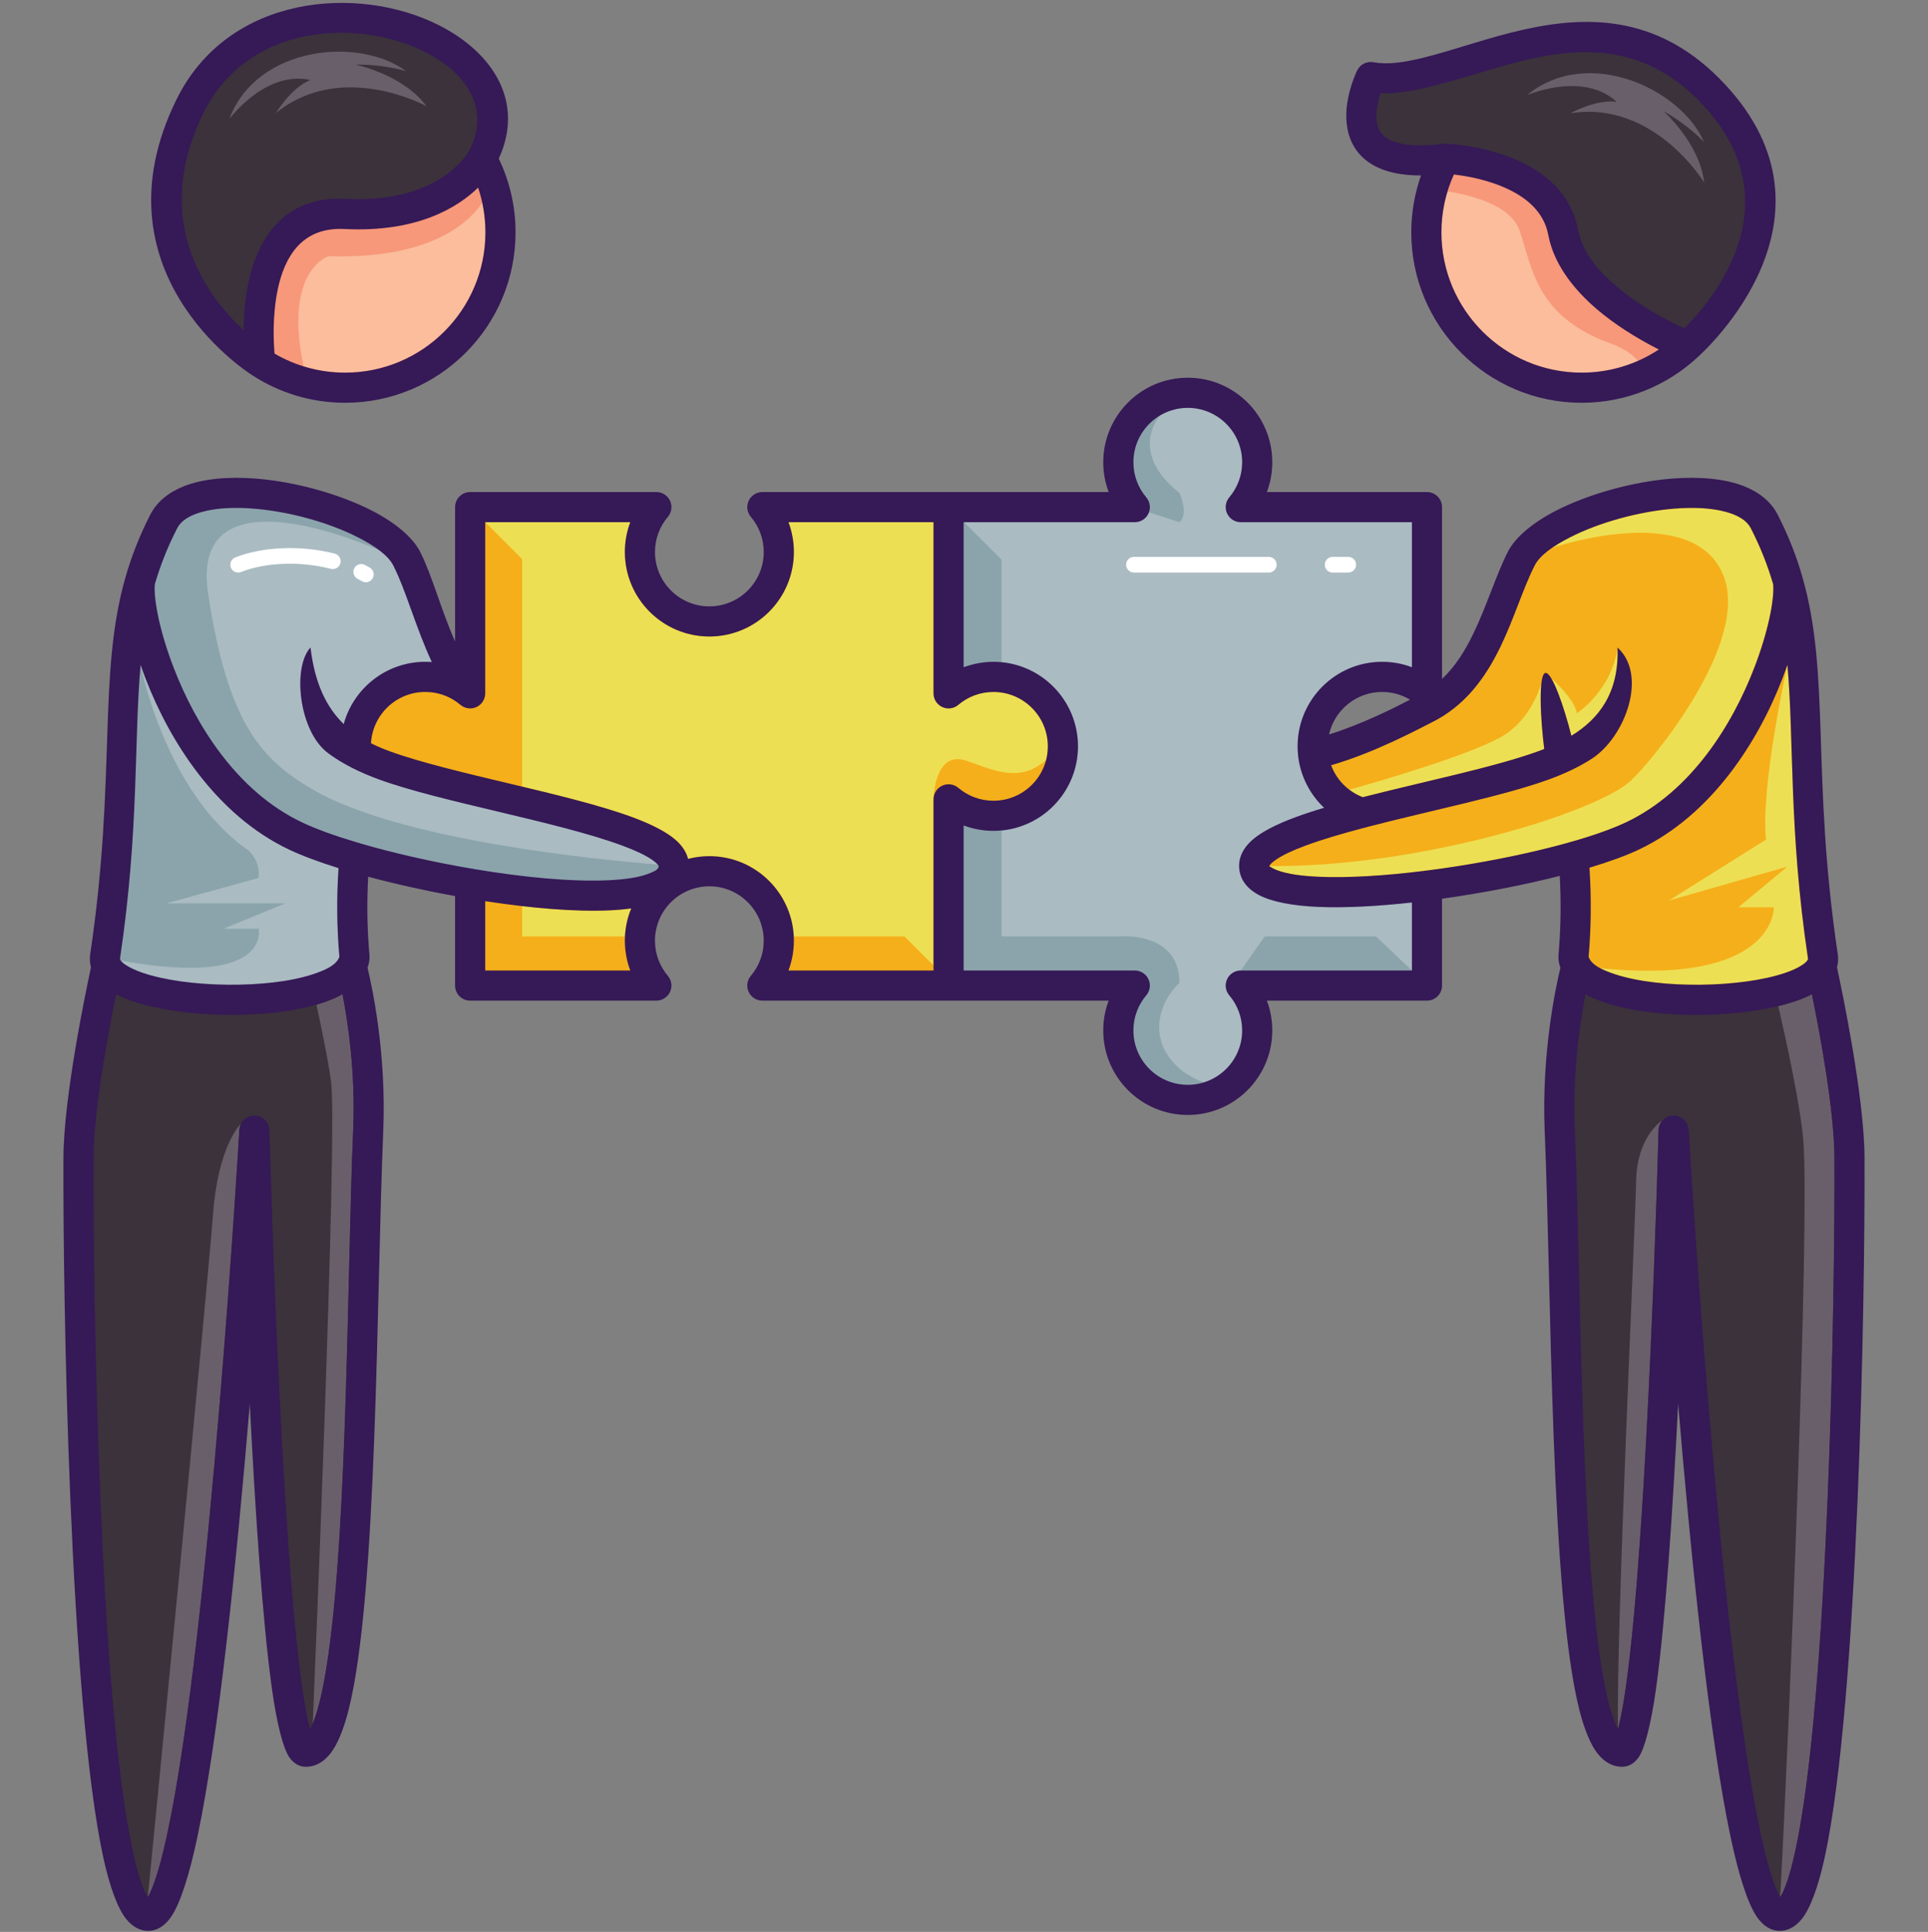 <svg clip-rule="evenodd" fill-rule="evenodd" stroke-linejoin="round" stroke-miterlimit="2" viewBox="0 0 512 513" xmlns="http://www.w3.org/2000/svg"><rect x="0" y="0" width="512" height="513" fill="#808080" stroke="none"/><path d="m251.905 134.678h49.454c-2.727-3.215-4.372-7.376-4.372-11.917 0-10.179 8.264-18.442 18.443-18.442 10.178 0 18.442 8.263 18.442 18.442 0 4.541-1.645 8.702-4.372 11.917h49.454v49.453c-3.215-2.726-7.375-4.371-11.917-4.371-10.179 0-18.442 8.264-18.442 18.442 0 .722.041 1.434.122 2.135.852 7.38 6.068 13.439 12.999 15.527-15.836 4.128-28.653 8.576-28.653 14.019 0 7.907 21.881 8.339 45.891 5.304v26.54h-49.454c2.727 3.215 4.372 7.375 4.372 11.917 0 10.178-8.264 18.442-18.442 18.442-10.179 0-18.443-8.264-18.443-18.442 0-4.542 1.645-8.702 4.372-11.917h-49.454v-49.454c3.215 2.726 7.376 4.372 11.917 4.372 10.179 0 18.443-8.264 18.443-18.443 0-10.178-8.264-18.442-18.443-18.442-4.541 0-8.702 1.645-11.917 4.371z" fill="#8ba4ab"/><path d="m483.677 256.59c.399-.817.547-1.685.41-2.605-7-46.956-1.839-73.594-9.243-99.52 1.149 10.917-10.722 52.984-41.302 67.523-3.956 1.881-9.381 3.765-15.676 5.531.759 8.816.778 17.713 0 26.466-.082.924.306 1.795.756 2.605 6.98 12.561 59.583 11.214 65.055 0z" fill="#f5af1a"/><path d="m444.444 300.248s12.12 208.502 28.15 208.502 18.76-155.293 18.555-201.386c-.079-17.86-7.472-50.774-7.472-50.774-5.472 11.214-58.075 12.561-65.055 0 0 0-5.413 19.805-4.407 43.658 2.269 53.768 1.094 164.921 16.542 164.921 9.428 0 13.687-164.921 13.687-164.921z" fill="#3b323b"/><path d="m37.156 154.465c1.509-5.286 3.541-10.542 6.304-15.935 8.216-16.033 57.582-3.944 64.568 9.865 4.696 9.283 7.685 24.452 15.637 34.807-3.023-2.166-6.726-3.442-10.726-3.442-10.178 0-18.442 8.264-18.442 18.442 0 .59.028 1.173.082 1.749 2.362 1.264 4.861 2.334 7.409 3.267 23.42 8.573 76.949 15.543 76.949 26.665 0 10.033-27.104 9.34-54.081 4.756-10.852-1.844-21.683-4.318-30.722-6.976-6.295-1.852-11.72-3.794-15.676-5.675-30.58-14.539-42.451-56.606-41.302-67.523z" fill="#8ba4ab"/><path d="m28.323 256.59c-.399-.817-.547-1.685-.41-2.605 7-46.956 1.839-73.594 9.243-99.52-1.149 10.917 10.722 52.984 41.302 67.523 3.956 1.881 9.381 3.823 15.676 5.675-.759 8.815-.778 17.569 0 26.322.082.924-.306 1.795-.756 2.605-6.98 12.561-59.583 11.214-65.055 0z" fill="#8ba4ab"/><path d="m474.844 154.465c-1.509-5.286-3.541-10.542-6.304-15.935-8.216-16.033-57.582-3.944-64.568 9.865-6.276 12.407-9.504 32.013-25.604 39.903-2.8 1.372-16.727 9.092-29.651 12.039.852 7.38 6.068 13.439 12.999 15.527-15.836 4.128-28.653 8.576-28.653 14.019 0 7.907 21.881 8.339 45.891 5.304 13.462-1.702 27.593-4.493 38.912-7.668 6.295-1.766 11.72-3.65 15.676-5.531 30.58-14.539 42.451-56.606 41.302-67.523z" fill="#f5af1a"/><path d="m123.665 183.202c.41.294.807.604 1.191.929v-49.453h49.454c-2.726 3.215-4.371 7.375-4.371 11.917 0 10.179 8.263 18.442 18.442 18.442 10.178 0 18.442-8.263 18.442-18.442 0-4.542-1.645-8.702-4.371-11.917h49.453v49.453c3.215-2.726 7.376-4.371 11.917-4.371 10.179 0 18.443 8.264 18.443 18.442 0 10.179-8.264 18.443-18.443 18.443-4.541 0-8.702-1.646-11.917-4.372v49.454h-49.453c2.726-3.215 4.371-7.376 4.371-11.917 0-10.179-8.264-18.443-18.442-18.443-10.179 0-18.442 8.264-18.442 18.443 0 4.541 1.645 8.702 4.371 11.917h-49.454v-27.088c26.977 4.584 54.081 5.277 54.081-4.756 0-11.122-53.529-18.092-76.949-26.665-2.548-.933-5.047-2.003-7.409-3.267-.054-.576-.082-1.159-.082-1.749 0-10.178 8.264-18.442 18.442-18.442 4 0 7.703 1.276 10.726 3.442z" fill="#f5af1a"/><path d="m67.556 300.248s-12.12 208.502-28.15 208.502-18.76-155.293-18.555-201.386c.079-17.86 7.472-50.774 7.472-50.774 5.472 11.214 58.075 12.561 65.055 0 0 0 5.413 19.805 4.407 43.658-2.269 53.768-1.094 164.921-16.542 164.921-9.428 0-13.687-164.921-13.687-164.921z" fill="#3b323b"/><path d="m448.12 91.918s38.405-33.091 7.051-66.768c-31.354-33.676-69.675-.641-91.158-4.675 0 0-12.849 25.914 19.704 21.682 0 0 27.907.979 31.391 19.566s33.012 30.195 33.012 30.195z" fill="#3b323b"/><path d="m383.717 42.157c-3.147 5.823-4.934 12.487-4.934 19.566 0 22.765 18.483 41.248 41.248 41.248 10.847 0 20.722-4.196 28.089-11.053 0 0-29.528-11.608-33.012-30.195s-31.391-19.566-31.391-19.566z" fill="#f7987a"/><path d="m69.132 96.273s-39.94-24.694-18.721-67.978c21.219-43.284 95.854-19.842 77.562 13.862 0 0-8.199 16.104-36.314 14.677s-22.527 39.439-22.527 39.439z" fill="#3b323b"/><path d="m69.132 96.273c6.478 4.235 14.217 6.698 22.527 6.698 22.766 0 41.248-18.483 41.248-41.248 0-7.079-1.787-13.743-4.934-19.566 0 0-8.199 16.104-36.314 14.677s-22.527 39.439-22.527 39.439z" fill="#f7987a"/><g fill="#695f6a"><path d="m39.254 503.76c.216-2.194 15.931-162.242 17.283-180.999 1.316-18.25 7.092-24.028 7.48-24.396-.26.492-.42 1.044-.454 1.632 0 0-7.713 133.015-18.987 186.22-1.604 7.571-3.238 13.452-4.98 16.935-.099.198-.218.406-.342.608z"/><path d="m84.015 266.794c.584-.168 1.153-.344 1.705-.528 1.948-.648 3.699-1.413 5.226-2.274 1.475 7.53 3.48 20.964 2.843 36.068-1.584 37.532-1.468 103.104-6.55 139.07-1.122 7.94-2.454 14.368-4.182 18.563.089-2.086 6.652-156.509 4.87-170.371-.694-5.404-2.674-14.915-3.885-20.517 0 0-.009-.004-.027-.011z"/><path d="m429.672 459.12c-.528-25.469 4.581-133.231 4.817-145.48.224-11.666 6.476-15.815 7.075-16.186-.672.698-1.093 1.637-1.119 2.672 0 0-2.706 105.227-8.605 147.317-.681 4.86-1.398 8.846-2.168 11.677z"/><path d="m472.234 267.162c2.976-.715 5.628-1.586 7.802-2.599.391-.182.768-.37 1.132-.563 2.121 10.377 5.925 30.711 5.981 43.363.163 36.702-1.502 142.967-10.36 184.005-1.032 4.78-2.139 8.619-3.389 11.255-.182.384-.42.784-.651 1.139 2.563-47.316 7.833-178.352 6.16-200.643-.684-9.11-4.563-26.828-6.658-35.942z"/></g><path d="m424.909 257.083c46.892 4.693 46.147-16.155 46.147-16.155h-9.425l13.034-10.813-31.507 9.03 25.824-16.211c-1.508-14.137 5.683-46.373 5.683-46.373-.409 1.194-.849 2.408-1.322 3.637-6.428 16.705-18.77 36.22-38.083 45.402-3.431 1.632-7.943 3.268-13.16 4.831-.001-.007-.001-.013-.002-.019 5.219-1.563 9.73-3.199 13.162-4.831 19.313-9.182 31.655-28.698 38.083-45.402.473-1.229.913-2.444 1.322-3.638 1.799 20.247.346 43.669 5.466 78.015.014.092-.008.179-.048.261-.277.567-.862 1.012-1.568 1.477-1.156.761-2.633 1.42-4.338 2.007-5.856 2.019-14.152 3.09-22.508 3.186-8.345.095-16.759-.78-22.863-2.811-1.464-.487-2.792-1-3.897-1.593z" fill="#eddf53"/><path d="m337.149 230.06c-.026-.034-.046-.06-.058-.076-.004-.008-.007-.015-.01-.023 39.47.425 86.678-14.109 95.942-22.609 5.512-5.058 32.148-37.008 24.505-54.901-8.354-19.556-45.287-7.01-45.287-7.01-2.188 1.497-3.849 3.079-4.7 4.76-3.128 6.185-5.494 14.167-9.087 21.584-3.986 8.226-9.423 15.743-18.326 20.105-2.6 1.274-14.546 7.841-26.628 11.336-.002-.006-.005-.012-.007-.018 12.085-3.494 24.034-10.063 26.635-11.337 8.903-4.363 14.34-11.879 18.326-20.105 3.593-7.417 5.959-15.399 9.087-21.584 1.392-2.751 4.958-5.238 9.444-7.522 7.69-3.914 18.128-6.828 27.611-7.593 5.046-.407 9.813-.215 13.689.846 3.046.834 5.522 2.133 6.695 4.422 2.575 5.026 4.485 9.927 5.915 14.851.31 4.163-1.35 12.587-5.019 22.12-5.785 15.035-16.669 32.786-34.051 41.05-10.745 5.109-32.58 10.221-52.936 12.812-.298.005-.589.042-.868.109-10.122 1.255-19.832 1.876-27.577 1.55-4.64-.196-8.522-.709-11.236-1.726-.602-.226-1.131-.471-1.57-.758-.174-.114-.377-.175-.489-.283z" fill="#eddf53"/><path d="m358.322 209.698c7.512-2.108 34.982-10.031 41.919-15.021 5.781-4.158 8.203-10.271 9.11-13.394-.502 3.998-.008 11.804.74 17.608-.483.19-.968.373-1.455.552-11.584 4.24-30.534 8.09-46.732 12.243-1.293-.492-2.497-1.165-3.582-1.988z" fill="#eddf53"/><path d="m411.901 180.029c2.302 2.123 6.497 6.367 6.832 9.38 0 0 9.272-6.012 10.813-17.445.461 11.992-4.934 18.942-12.251 23.417-1.438-5.762-3.65-12.529-5.394-15.352z" fill="#eddf53"/><path d="m405.598 25.186c16.163-13.148 40.882-1.535 46.947 12.577 0 0-3.854-4.339-10.8-8.263 0 0 9.671 8.596 10.818 18.986 0 0-13.251-21.924-35.507-18.416 0 0 6.826-3.808 12.29-3.02-6.034-5.469-15.078-5.063-23.748-1.864z" fill="#695f6a"/><path d="m60.926 31.494c7.423-19.468 34.637-21.77 46.945-12.581 0 0-5.507-1.831-13.485-1.757 0 0 12.675 2.61 18.863 11.034 0 0-22.438-12.361-39.958 1.805 0 0 4.007-6.71 9.132-8.761-7.959-1.718-15.588 3.155-21.497 10.26z" fill="#695f6a"/><path d="m80.598 97.279c-5.349-25.663 6.67-29.24 6.67-29.24 27.019.818 37.239-8.899 40.798-14.238.551 2.548.841 5.192.841 7.903 0 20.557-16.69 37.248-37.248 37.248-3.851 0-7.566-.586-11.061-1.673z" fill="#fbbd9c"/><path d="m174.667 229.569c-15.448-1.237-68.732-6.387-91.875-20.074-13.094-7.744-22.246-16.977-27.515-51.81s45.517-11.518 45.517-11.518c1.677 1.274 2.954 2.61 3.665 4.015 3.441 6.803 6.032 16.686 10.229 25.626-.577-.044-1.16-.067-1.749-.067-10.344 0-19.063 7.014-21.657 16.542-4.609-4.473-7.71-10.839-8.828-20.338-4.828 5.204-3.146 22.233 4.699 28.057 4 2.97 8.64 5.188 13.46 6.953 16.389 5.999 47.527 11.212 64.735 17.614 3.303 1.228 6.048 2.475 7.952 3.819.55.388 1.016.772 1.364 1.177.001.001.002.002.003.004z" fill="#aabbc2"/><path d="m32.078 255.087c40.271 7.269 36.602-8.468 36.602-8.468h-9.305l16.358-6.744h-31.535l24.482-6.744c.59-4.346-2.539-7.194-2.539-7.194-22.33-15.286-28.806-49.396-28.806-49.396.409 1.194.849 2.409 1.322 3.638 6.428 16.704 18.77 36.22 38.083 45.402 3.432 1.632 7.944 3.309 13.164 4.938-.523 7.893-.459 15.742.227 23.591-.054.122-.171.377-.249.518-1.02 1.836-3.542 3.001-6.688 4.048-6.104 2.031-14.518 2.906-22.863 2.811-8.356-.096-16.652-1.167-22.508-3.186-1.705-.587-3.182-1.246-4.338-2.007-.59-.388-1.096-.763-1.407-1.207z" fill="#aabbc2"/><path d="m384.397 50.83c6.564 1.039 16.826 3.708 19.132 10.369 3.453 9.976 4.292 22.844 24.274 30.038 3.252 1.171 5.57 2.77 7.197 4.58-4.582 2.015-9.646 3.135-14.969 3.135-20.558 0-37.248-16.691-37.248-37.248 0-3.782.565-7.433 1.614-10.874z" fill="#fbbd9c"/><path d="m277.821 201.748c-7.2 6.65-15.03 2.26-21.321.213-7.763-2.525-8.516 8.285-8.588 10.052-.004.08-.007.16-.007.241v44.105l-7.688-7.688h-29.421c-.585-11.867-10.404-21.323-22.415-21.323-1.956 0-3.853.251-5.662.722-.428-1.737-1.495-3.455-3.313-5.049-2.363-2.072-6.277-4.093-11.269-5.95-7.838-2.917-18.566-5.587-29.475-8.197v-60.41l-9.806-9.805h38.521c-.93 2.463-1.438 5.131-1.438 7.917 0 12.386 10.056 22.442 22.442 22.442s22.442-10.056 22.442-22.442c0-2.786-.509-5.455-1.438-7.917h38.52v45.453c0 1.559.905 2.975 2.319 3.63s3.08.429 4.268-.579c2.517-2.134 5.775-3.422 9.33-3.422 7.971 0 14.443 6.471 14.443 14.442 0 1.23-.155 2.425-.444 3.565z" fill="#eddf53"/><path d="m165.966 248.671h-27.304v-8.059c8.536.98 16.586 1.43 23.247 1.121 2.035-.094 3.95-.266 5.726-.512-.958 2.314-1.54 4.823-1.669 7.45z" fill="#eddf53"/><path d="m305.108 136.053 8.104 2.606c2.58-2.226 0-7.767 0-7.767-13.905-10.993-5.116-20.592-5.116-20.592 2.15-1.271 4.657-2.001 7.334-2.001 7.971 0 14.442 6.472 14.442 14.443 0 3.555-1.288 6.813-3.422 9.33-1.008 1.188-1.234 2.854-.579 4.268s2.071 2.319 3.629 2.319h45.454v38.52c-2.463-.929-5.131-1.438-7.917-1.438-12.386 0-22.442 10.056-22.442 22.442 0 .874.05 1.736.147 2.583l.001.01c.622 5.385 3.152 10.192 6.896 13.727-2.804.837-5.421 1.691-7.776 2.568-4.992 1.857-8.906 3.878-11.269 5.95-2.443 2.142-3.531 4.51-3.531 6.843 0 3.162 1.662 5.866 5.196 7.766 3.348 1.8 8.896 2.896 15.849 3.19 7.075.298 15.718-.167 24.846-1.173v18.061l-9.562-9.057h-29.518l-6.374 9.057c-1.558 0-2.974.904-3.629 2.318s-.429 3.08.579 4.269c2.134 2.517 3.422 5.774 3.422 9.33 0 6.469-4.262 11.95-10.129 13.786-6.413-2.148-10.702-7.099-11.647-11.968-1.662-8.568 5.116-14.451 5.116-14.451 0-13.556-15.347-12.341-15.347-12.341h-31.909v-28.126c11.387-1.076 20.309-10.675 20.309-22.342 0-11.666-8.922-21.266-20.309-22.342v-27.226l-9.956-9.956h45.359c1.558 0 2.975-.905 3.629-2.319.044-.095.084-.19.12-.287z" fill="#aabbc2"/><path d="m353.889 152.038c-1.15 0-2.083-.933-2.083-2.083s.933-2.083 2.083-2.083h4.157c1.149 0 2.083.933 2.083 2.083s-.934 2.083-2.083 2.083zm-52.754 0c-1.15 0-2.083-.933-2.083-2.083s.933-2.083 2.083-2.083h35.809c1.15 0 2.083.933 2.083 2.083s-.933 2.083-2.083 2.083z" fill="#fff"/><path d="m94.967 153.703c-1.02-.531-1.417-1.79-.886-2.81s1.79-1.417 2.81-.886c.451.235.893.478 1.325.732.992.581 1.325 1.858.743 2.85-.581.992-1.858 1.326-2.85.744-.373-.218-.753-.428-1.142-.63zm-30.957-1.811c-1.069.423-2.28-.101-2.703-1.171-.423-1.069.101-2.28 1.171-2.703 7.307-2.891 17.525-3.291 26.421-1.011 1.113.286 1.786 1.422 1.5 2.536-.285 1.114-1.421 1.786-2.535 1.501-8.031-2.059-17.257-1.761-23.854.848z" fill="#fff"/><path d="m377.373 46.591c-10.895.034-15.966-4.012-18.22-8.444-1.715-3.372-1.9-7.303-1.374-10.822.71-4.755 2.65-8.646 2.65-8.646.796-1.605 2.562-2.485 4.322-2.154 3.807.714 8.203.024 13.035-1.153 8.207-1.999 17.506-5.468 27.249-7.602 17.44-3.82 36.171-3.508 53.064 14.635 32.992 35.437-4.886 70.305-7.254 72.423-8.081 7.521-18.914 12.124-30.814 12.124-24.973 0-45.248-20.275-45.248-45.248 0-5.299.913-10.386 2.59-15.113zm63.152 46.212c-4.088-2.065-9.636-5.22-14.781-9.31-6.925-5.505-13.004-12.709-14.568-21.052-1.137-6.068-5.597-9.723-10.379-12.061-5.446-2.662-11.42-3.666-14.705-4.036-2.126 4.684-3.309 9.885-3.309 15.36 0 20.557 16.69 37.248 37.248 37.248 7.569 0 14.614-2.263 20.494-6.149zm-56.61-54.661c.864.038 11.255.583 20.395 5.051 6.938 3.392 13.08 8.971 14.73 17.774 1.223 6.526 6.265 11.958 11.682 16.264 6.223 4.946 13.1 8.38 16.577 9.96 6.827-6.751 29.618-32.833 4.945-59.334-17.5-18.796-37.397-14.902-54.78-9.869-11.6 3.358-22.278 7.096-30.86 6.762-.348 1.05-.703 2.352-.913 3.757-.291 1.949-.357 4.146.593 6.014.703 1.382 2.032 2.485 4.15 3.193 2.934.979 7.056 1.2 12.767.457.217-.028.436-.039.656-.031.019 0 .039.001.058.002zm-316.972 61.46c-2.108-1.341-42.365-27.716-20.123-73.087 13.815-28.181 48.418-30.571 69.666-19.854 14.59 7.359 22.836 20.533 15.968 35.459 2.853 5.928 4.453 12.57 4.453 19.584 0 24.973-20.275 45.248-45.248 45.248-9.117 0-17.608-2.703-24.716-7.35zm57.519-59.38c6.1-11.25-.685-20.923-11.579-26.418-17.914-9.036-47.232-7.528-58.88 16.233-14.157 28.878 1.123 48.808 10.704 57.651.048-5.549.696-12.759 3.15-19.058 3.554-9.128 10.571-16.492 24.005-15.81 25.025 1.27 32.547-12.497 32.547-12.497.016-.032.032-.063.049-.093.001-.003.003-.005.004-.008zm2.506 9.597c-5.381 5.247-16.146 11.974-35.511 10.991-11.55-.586-15.951 7.768-17.691 16.015-1.451 6.881-1.131 13.851-.86 17.062 5.509 3.22 11.917 5.065 18.753 5.065 20.558 0 37.248-16.691 37.248-37.248 0-4.155-.681-8.152-1.939-11.885zm-60.624 322.912c-3.374 40.458-8.204 88.069-13.942 115.145-2.122 10.018-4.485 17.366-6.817 20.897-1.915 2.901-4.202 3.958-6.179 3.958-1.994 0-4.04-.888-5.84-3.087-2.264-2.767-4.434-8.523-6.175-16.588-8.941-41.423-10.705-148.682-10.54-185.729.072-16.152 6.003-44.416 7.314-50.471-.313-1.113-.388-2.274-.209-3.48 7.037-47.199 1.912-73.969 9.353-100.029.001-.002.002-.005.002-.007 1.578-5.524 3.701-11.017 6.589-16.653 1.733-3.381 4.775-5.907 8.834-7.533 5.099-2.043 11.955-2.654 19.313-2.061 10.511.848 22.074 4.099 30.597 8.438 6.324 3.219 10.991 7.161 12.953 11.039 3.19 6.305 5.531 15.399 9.259 23.768v-35.679c0-2.209 1.791-4 4-4h49.454c1.558 0 2.975.905 3.63 2.319s.429 3.079-.579 4.268c-2.135 2.517-3.422 5.774-3.422 9.33 0 7.971 6.471 14.442 14.442 14.442s14.442-6.471 14.442-14.442c0-3.556-1.288-6.813-3.422-9.33-1.008-1.189-1.234-2.854-.579-4.268s2.071-2.319 3.63-2.319h49.453 42.521c-.93-2.463-1.439-5.131-1.439-7.917 0-12.387 10.056-22.443 22.443-22.443 12.386 0 22.442 10.056 22.442 22.443 0 2.786-.509 5.454-1.438 7.917h42.52c2.209 0 4 1.791 4 4v45.622c3.589-3.374 6.165-7.596 8.3-12.004 3.615-7.46 6.002-15.485 9.149-21.707 1.962-3.878 6.629-7.82 12.953-11.039 8.523-4.339 20.086-7.59 30.597-8.438 7.358-.593 14.214.018 19.313 2.061 4.059 1.626 7.101 4.152 8.834 7.533 2.888 5.636 5.011 11.129 6.589 16.653 0 .002.001.005.002.007 7.441 26.06 2.316 52.83 9.353 100.029.179 1.206.104 2.367-.209 3.48 1.311 6.055 7.242 34.319 7.314 50.471.165 37.047-1.599 144.306-10.54 185.729-1.741 8.065-3.911 13.821-6.175 16.588-1.8 2.199-3.846 3.087-5.84 3.087-1.977 0-4.264-1.057-6.179-3.958-2.332-3.531-4.695-10.879-6.817-20.897-5.738-27.076-10.568-74.687-13.942-115.145-1.406 28.064-3.359 57.736-5.894 75.822-1.315 9.387-3.036 15.893-4.639 18.146-1.339 1.881-2.965 2.451-4.366 2.451-2.331 0-4.613-1.08-6.563-3.601-1.784-2.308-3.421-6.192-4.748-11.402-7.722-30.338-7.403-110.504-9.227-153.749-.873-20.671 2.955-38.384 4.179-43.438-.404-1.071-.619-2.197-.517-3.348.619-6.956.72-14.005.334-21.028-9.544 2.428-20.517 4.562-31.261 6.061v23.063c0 2.209-1.791 4-4 4h-42.52c.929 2.462 1.438 5.13 1.438 7.917 0 12.386-10.056 22.442-22.442 22.442-12.387 0-22.443-10.056-22.443-22.442 0-2.787.509-5.455 1.439-7.917h-91.974c-1.559 0-2.975-.905-3.63-2.319s-.429-3.08.579-4.268c2.134-2.518 3.422-5.775 3.422-9.33 0-7.971-6.471-14.443-14.442-14.443s-14.442 6.472-14.442 14.443c0 3.555 1.287 6.812 3.422 9.33 1.008 1.188 1.234 2.854.579 4.268s-2.072 2.319-3.63 2.319h-49.454c-2.209 0-4-1.791-4-4v-23.76c-8.028-1.461-15.95-3.236-23.075-5.151-.381 6.96-.278 13.887.338 20.815.102 1.151-.113 2.277-.517 3.348 1.224 5.054 5.052 22.767 4.179 43.438-1.824 43.245-1.505 123.411-9.227 153.749-1.327 5.21-2.964 9.094-4.748 11.402-1.95 2.521-4.232 3.601-6.563 3.601-1.401 0-3.027-.57-4.366-2.451-1.603-2.253-3.324-8.759-4.639-18.146-2.535-18.086-4.488-47.758-5.894-75.822zm-35.512-108.731c-2.121 10.377-5.925 30.711-5.981 43.363-.163 36.702 1.502 142.967 10.36 184.005 1.032 4.78 2.139 8.619 3.389 11.255.182.385.421.786.652 1.141.125-.203.245-.413.344-.612 1.742-3.483 3.376-9.364 4.98-16.935 11.274-53.205 18.987-186.22 18.987-186.22.119-2.073 1.814-3.714 3.89-3.767.112-.003.224-.001.335.006 2.073.119 3.714 1.814 3.767 3.89 0 0 2.706 105.227 8.605 147.317.681 4.86 1.397 8.846 2.168 11.677.008.031.017.063.026.095.059-.107.115-.214.167-.319 1.993-4.115 3.482-11.024 4.718-19.766 5.082-35.966 4.966-101.538 6.55-139.07.637-15.104-1.368-28.538-2.843-36.068-1.527.861-3.278 1.626-5.226 2.274-6.807 2.265-16.177 3.327-25.481 3.22-10.936-.125-21.759-1.887-28.275-4.923-.391-.182-.768-.37-1.132-.563zm6.503-87.459c-1.799 20.247-.346 43.669-5.466 78.015-.014.092.008.179.048.261 0 0 .001.001.001.002.277.566.862 1.011 1.567 1.475 1.156.761 2.633 1.42 4.338 2.007 5.856 2.019 14.152 3.09 22.508 3.186 8.345.095 16.759-.78 22.863-2.811 3.146-1.047 5.668-2.212 6.688-4.048.078-.141.195-.396.249-.518-.686-7.849-.75-15.698-.227-23.591-5.22-1.629-9.732-3.306-13.164-4.938-19.313-9.182-31.655-28.698-38.083-45.402-.473-1.229-.913-2.444-1.322-3.638zm77.353-.733c-4.197-8.94-6.788-18.823-10.229-25.626-1.392-2.751-4.958-5.238-9.444-7.522-7.69-3.914-18.128-6.828-27.611-7.593-5.046-.407-9.813-.215-13.689.846-3.046.834-5.522 2.133-6.695 4.422-2.575 5.026-4.485 9.927-5.915 14.851-.31 4.163 1.35 12.587 5.019 22.12 5.785 15.035 16.669 32.786 34.051 41.05 3.731 1.774 8.798 3.602 14.677 5.352.287.052.562.134.822.243 8.665 2.537 18.997 4.897 29.372 6.674.33.015.65.071.954.161 12.894 2.164 25.778 3.408 35.539 2.955 4.582-.212 8.419-.771 11.099-1.905 1.2-.508 2.235-.908 2.297-1.881-.047-.075-.173-.276-.271-.39-.348-.405-.814-.789-1.364-1.177-1.904-1.344-4.649-2.591-7.952-3.819-17.208-6.402-48.346-11.615-64.735-17.614-4.82-1.765-9.46-3.983-13.46-6.953-7.845-5.824-9.527-22.853-4.699-28.057 1.118 9.499 4.219 15.865 8.828 20.338 2.594-9.528 11.313-16.542 21.657-16.542.589 0 1.172.023 1.749.067zm133.217-37.149h-38.52c.929 2.462 1.438 5.131 1.438 7.917 0 12.386-10.056 22.442-22.442 22.442s-22.442-10.056-22.442-22.442c0-2.786.508-5.454 1.438-7.917h-38.521v45.453c0 1.559-.904 2.975-2.318 3.63s-3.08.429-4.269-.579c-.301-.255-.613-.498-.934-.729-2.366-1.695-5.265-2.693-8.396-2.693-7.693 0-13.989 6.028-14.419 13.614 1.531.778 3.148 1.467 4.844 2.088 16.398 6.003 47.555 11.222 64.773 17.628 4.992 1.857 8.906 3.878 11.269 5.95 1.818 1.594 2.885 3.312 3.313 5.049 1.809-.471 3.706-.722 5.662-.722 12.386 0 22.442 10.056 22.442 22.443 0 2.786-.509 5.454-1.438 7.917h38.52v-45.454c0-1.558.905-2.975 2.319-3.63s3.08-.429 4.268.579c2.517 2.135 5.775 3.422 9.33 3.422 7.971 0 14.443-6.471 14.443-14.442s-6.472-14.442-14.443-14.442c-3.555 0-6.813 1.288-9.33 3.422-1.188 1.008-2.854 1.234-4.268.579s-2.319-2.071-2.319-3.63zm126.551 47.134c-2.169-1.303-4.707-2.052-7.419-2.052-6.887 0-12.655 4.831-14.096 11.287 8.831-2.753 17.352-7.081 21.515-9.235zm-29.714 14.973c-.097-.847-.147-1.709-.147-2.583 0-12.386 10.056-22.442 22.442-22.442 2.786 0 5.454.509 7.917 1.438v-38.52h-45.454c-1.558 0-2.974-.905-3.629-2.319s-.429-3.08.579-4.268c2.134-2.517 3.422-5.775 3.422-9.33 0-7.971-6.471-14.443-14.442-14.443s-14.443 6.472-14.443 14.443c0 3.555 1.288 6.813 3.423 9.33 1.007 1.188 1.233 2.854.578 4.268-.654 1.414-2.071 2.319-3.629 2.319h-45.454v38.52c2.474-.899 5.131-1.438 7.917-1.438 12.387 0 22.443 10.056 22.443 22.442s-10.056 22.442-22.443 22.442c-2.786 0-5.454-.508-7.917-1.438v38.521h45.454c1.558 0 2.975.904 3.629 2.318.655 1.414.429 3.08-.578 4.269-2.135 2.517-3.423 5.774-3.423 9.33 0 7.971 6.472 14.442 14.443 14.442s14.442-6.471 14.442-14.442c0-3.556-1.288-6.813-3.422-9.33-1.008-1.189-1.234-2.855-.579-4.269s2.071-2.318 3.629-2.318h45.454v-18.061c-9.128 1.006-17.771 1.471-24.846 1.173-6.953-.294-12.501-1.39-15.849-3.19-3.534-1.9-5.196-4.604-5.196-7.766 0-2.333 1.088-4.701 3.531-6.843 2.363-2.072 6.277-4.093 11.269-5.95 2.355-.877 4.972-1.731 7.776-2.568-3.744-3.535-6.274-8.342-6.896-13.727 0-.003 0-.006-.001-.01zm126.153-45.58c-1.43-4.924-3.34-9.825-5.915-14.851-1.173-2.289-3.649-3.588-6.695-4.422-3.876-1.061-8.643-1.253-13.689-.846-9.483.765-19.921 3.679-27.611 7.593-4.486 2.284-8.052 4.771-9.444 7.522-3.128 6.185-5.494 14.167-9.087 21.584-3.986 8.226-9.423 15.742-18.326 20.105-2.601 1.274-14.55 7.843-26.635 11.337 1.447 3.896 4.53 7 8.411 8.478 16.198-4.153 35.148-8.003 46.732-12.243.487-.179.972-.362 1.455-.552-1.037-8.045-1.585-19.938.33-20.201 1.74-.239 4.979 9.098 6.874 16.691 7.321-4.477 12.718-11.432 12.251-23.436 8.07 7.31 2.119 23.774-6.896 29.575-3.463 2.228-7.302 3.985-11.263 5.435-11.957 4.377-31.765 8.335-48.287 12.642-.245.091-.501.158-.762.2-5.831 1.533-11.226 3.112-15.686 4.772-3.303 1.228-6.048 2.475-7.952 3.819-.55.388-1.016.772-1.364 1.177-.093.108-.21.293-.262.377.058.193.336.252.564.401.439.287.968.532 1.57.758 2.714 1.017 6.596 1.53 11.236 1.726 7.745.326 17.455-.295 27.577-1.55.279-.067.57-.104.868-.109 20.356-2.591 42.191-7.703 52.936-12.812 17.382-8.264 28.266-26.015 34.051-41.05 3.669-9.533 5.329-17.957 5.019-22.12zm9.188 99.631c.04-.082.062-.169.048-.261-5.12-34.346-3.667-57.768-5.466-78.015-.409 1.194-.849 2.409-1.322 3.638-6.428 16.704-18.77 36.22-38.083 45.402-3.432 1.632-7.943 3.268-13.162 4.831.521 7.908.456 15.859-.229 23.698.054.122.171.377.249.518 1.02 1.836 3.542 3.001 6.688 4.048 6.104 2.031 14.518 2.906 22.863 2.811 8.356-.096 16.652-1.167 22.508-3.186 1.705-.587 3.182-1.246 4.338-2.007.706-.465 1.291-.91 1.568-1.477zm-31.646 45.18s7.713 133.015 18.987 186.22c1.604 7.571 3.238 13.452 4.98 16.935.099.199.219.409.344.612.231-.355.47-.756.652-1.141 1.25-2.636 2.357-6.475 3.389-11.255 8.858-41.038 10.523-147.303 10.36-184.005-.056-12.652-3.86-32.986-5.981-43.363-.364.193-.741.381-1.132.563-6.516 3.036-17.339 4.798-28.275 4.923-9.304.107-18.674-.955-25.481-3.22-1.948-.648-3.699-1.413-5.226-2.274-1.475 7.53-3.48 20.964-2.843 36.068 1.584 37.532 1.468 103.104 6.55 139.07 1.236 8.742 2.725 15.651 4.718 19.766.052.105.108.212.167.319.009-.032.018-.064.026-.095.771-2.831 1.487-6.817 2.168-11.677 5.899-42.09 8.605-147.317 8.605-147.317.053-2.076 1.694-3.771 3.767-3.89.111-.007.223-.009.335-.006 2.076.053 3.771 1.694 3.89 3.767zm-319.581-60.706v18.417s38.521 0 38.521-.001c-.93-2.462-1.438-5.13-1.438-7.916 0-3.035.603-5.929 1.696-8.57-1.776.246-3.691.418-5.726.512-9.17.425-20.973-.587-33.053-2.442z" fill="#361957"/></svg>